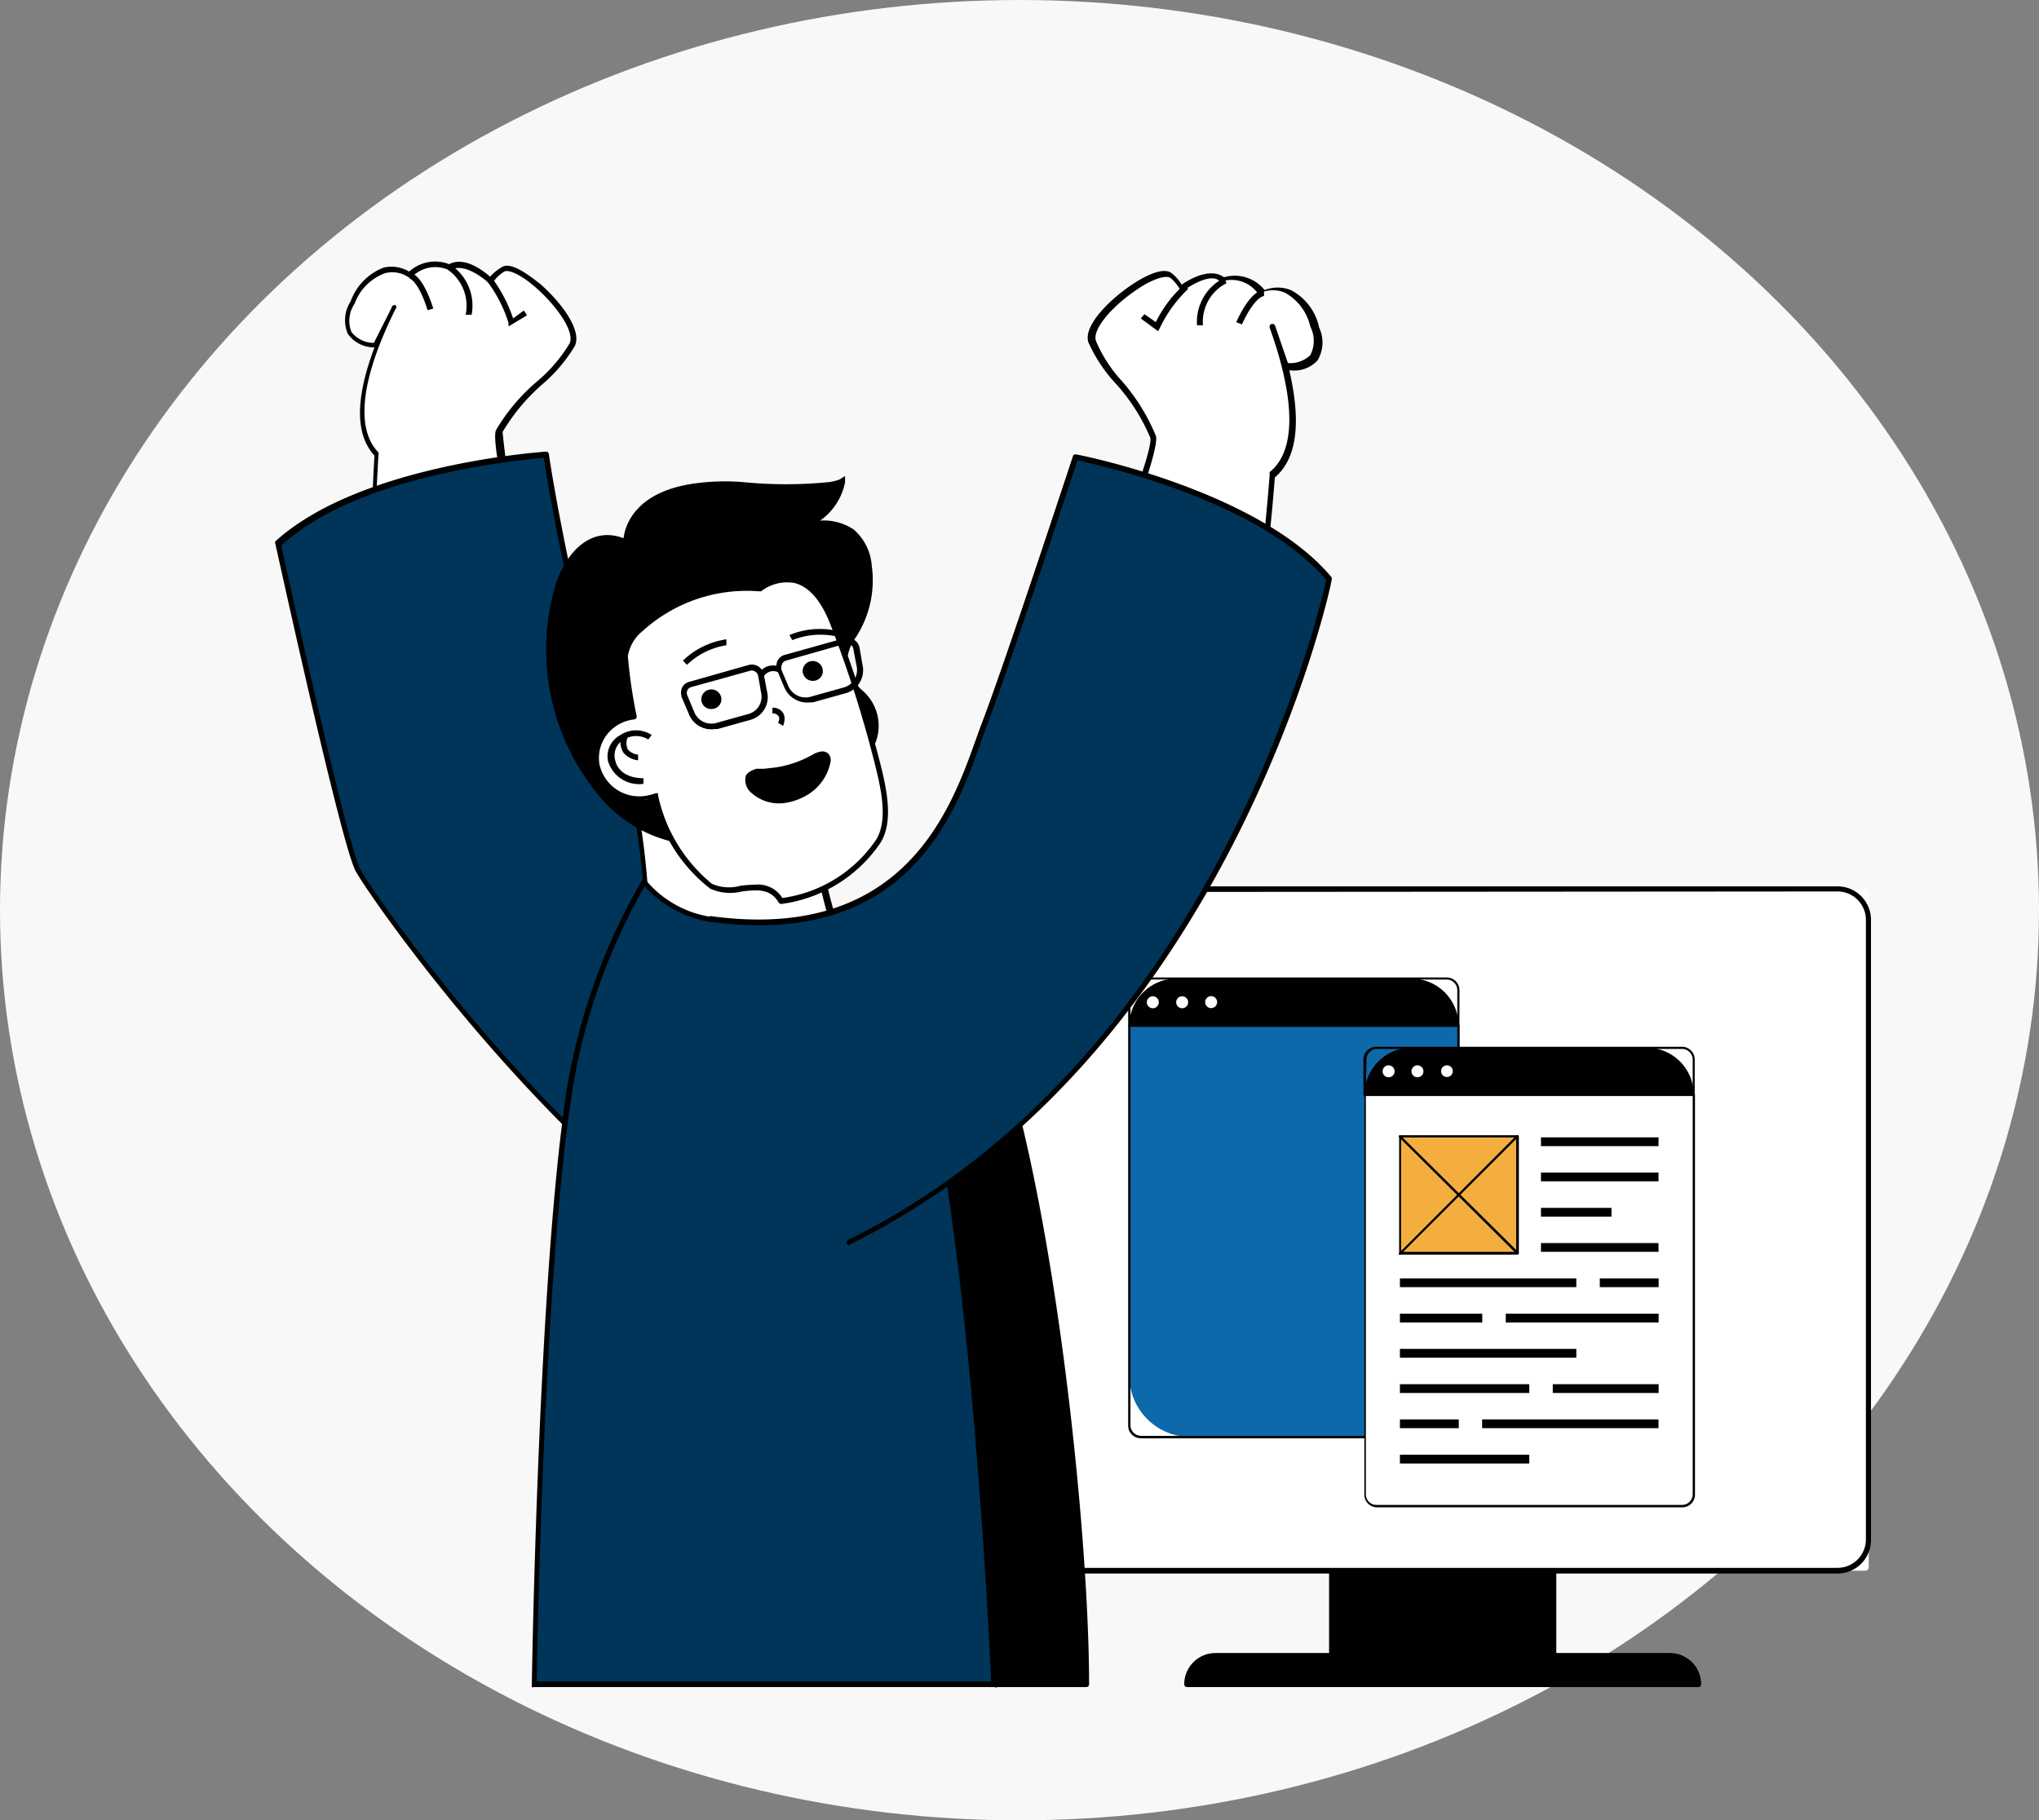 <svg xmlns="http://www.w3.org/2000/svg" width="682" height="609" viewBox="0 0 682 609">
  <rect x="0" y="0" width="682" height="609" fill="#808080" stroke="none"/>
  <g id="Group_2117" data-name="Group 2117" transform="translate(-1014 -943)">
    <ellipse id="Ellipse_26" data-name="Ellipse 26" cx="341" cy="304.5" rx="341" ry="304.5" transform="translate(1014 943)" fill="#f8f8f8"/>
    <g id="Слой_2" data-name="Слой 2" transform="translate(1106.011 1030.503)">
      <g id="Layer_1" data-name="Layer 1" transform="translate(-0.011 -0.003)">
        <rect id="Rectangle_774" data-name="Rectangle 774" width="75.999" height="57" transform="translate(352.549 418.98)" fill="#000100"/>
        <path id="Path_3247" data-name="Path 3247" d="M203.1,58.6H32.1a9.5,9.5,0,0,1,9.5-9.5h152A9.5,9.5,0,0,1,203.1,58.6Z" transform="translate(272.949 417.379)"/>
        <path id="Path_3248" data-name="Path 3248" d="M203.949,60.4h-171a.95.95,0,0,1-.95-.95A10.45,10.45,0,0,1,42.45,49h152A10.45,10.45,0,0,1,204.9,59.45a.95.95,0,0,1-.95.95ZM33.995,58.5H203a8.55,8.55,0,0,0-8.455-7.6h-152A8.55,8.55,0,0,0,33.995,58.5Z" transform="translate(272.099 416.529)" fill="#000100"/>
        <rect id="Rectangle_775" data-name="Rectangle 775" width="284.998" height="227.998" rx="1.08" transform="translate(248.05 209.981)" fill="#fff"/>
        <path id="Path_3249" data-name="Path 3249" d="M301.5,251.9H37.211A11.21,11.21,0,0,1,26,240.5V33.21A11.21,11.21,0,0,1,37.211,22H301.5a11.21,11.21,0,0,1,11.21,11.21V240.5a11.21,11.21,0,0,1-11.21,11.4ZM37.021,23.9a9.5,9.5,0,0,0-9.5,9.5V240.5a9.5,9.5,0,0,0,9.5,9.5H301.5a9.5,9.5,0,0,0,9.5-9.5V33.21a9.5,9.5,0,0,0-9.5-9.5Z" transform="translate(221.098 187.031)" fill="#000100"/>
        <path id="Path_3262" data-name="Path 3262" d="M77.8,26.931c3.42-7.885-17.955-28.5-23.275-25.175a13.015,13.015,0,0,0-4.18,3.895s-8.075-8.17-13.68-4.56a11.97,11.97,0,0,0-13.3,2.565s-10.925-7.98-19,9.5c-3.8,7.98-1.9,13.3,7.885,14.155l6.175-12.35c-14.155,28.5-12.445,42.37-5.985,49.02-1.995,32.87-1.14,58.235-1.14,58.235l52.63-11.59S51.2,60.276,53.288,56.191C58.513,45.171,74.378,34.911,77.8,26.931Z" transform="translate(21.673 0.841)" fill="#fff"/>
        <path id="Path_3263" data-name="Path 3263" d="M11.731,123.529h-.57a1.14,1.14,0,0,1,0-.76S10.4,97.214,12.3,64.914c-6.46-7.03-6.46-19,0-36.195a10.735,10.735,0,0,1-8.93-4.56,11.59,11.59,0,0,1,.95-10.83,19,19,0,0,1,11.02-11.3,11.5,11.5,0,0,1,8.55,1.33A12.92,12.92,0,0,1,37.286.885c5.13-2.755,11.4,2.185,13.68,4.18a15.58,15.58,0,0,1,4.18-3.325c3.135-1.71,9.5,3.325,12.635,5.795,7.125,6.27,13.87,15.39,11.59,20.615h0a51.775,51.775,0,0,1-10.925,12.92,65.359,65.359,0,0,0-13.3,15.96,315.871,315.871,0,0,0,10.26,54.15,1.045,1.045,0,0,1,0,.76.95.95,0,0,1-.665,0l-52.82,11.59ZM18.856,14.564h.475a.95.95,0,0,1,0,1.33c-11.685,23.465-13.395,40.09-5.7,47.975a1.8,1.8,0,0,1,0,.76c-1.71,28.5-1.235,51.68-1.14,57L63.126,110.7c-2.565-10.26-12.255-50.065-10.165-54.34A64.125,64.125,0,0,1,67.116,39.739a50.635,50.635,0,0,0,10.45-12.35h0c1.8-3.895-4.275-12.445-11.02-18.43-5.32-4.75-9.5-6.365-10.83-5.6a11.3,11.3,0,0,0-3.8,3.7,1.14,1.14,0,0,1-.76,0,.665.665,0,0,1-.76,0S42.8.03,37.856,2.785a.95.95,0,0,1-.855,0,10.83,10.83,0,0,0-12.16,2.375,1.045,1.045,0,0,1-1.33,0,9.5,9.5,0,0,0-7.79-1.235A17.2,17.2,0,0,0,5.651,14.089a10.26,10.26,0,0,0-1.045,9.5,9.5,9.5,0,0,0,7.5,3.61L18,15.514A1.045,1.045,0,0,1,18.856,14.564Z" transform="translate(20.955 0.003)" fill="#000100"/>
        <path id="Path_3264" data-name="Path 3264" d="M4.72.39v1.9s2.945.665,6.08,10.64l1.9-.57C9.09,1.055,5.48.39,4.72.39Z" transform="translate(40.221 3.348)"/>
        <path id="Path_3265" data-name="Path 3265" d="M6.935.11,6.08,1.82a14.725,14.725,0,0,1,5.89,15.01h1.995A16.435,16.435,0,0,0,6.935.11Z" transform="translate(51.781 0.968)"/>
        <path id="Path_3266" data-name="Path 3266" d="M16.275,14.41A47.5,47.5,0,0,0,8.96.54L7.44,1.775A45.6,45.6,0,0,1,14.755,15.93v1.14l6.175-3.7L19.885,11.75Z" transform="translate(63.341 4.623)"/>
        <path id="Path_3267" data-name="Path 3267" d="M89.684,6.79S27.65,10.59.1,36.525c0,0,21.755,99.559,26.6,109.059,3.99,7.695,63.554,93.669,130.719,134.9l30.4-103.264c-61.465-47.5-78.089-75.334-78.089-75.334S94.909,41.75,89.684,6.79Z" transform="translate(0.952 57.747)" fill="#003459"/>
        <path id="Path_3268" data-name="Path 3268" d="M158.36,282.283h-.57C89.77,240.293,30.3,153.654,26.881,146.909,21.941,137.409,1.041,41.65.091,37.565a.95.95,0,0,1,0-.855C28.591,10.775,89.96,6.785,90.625,6.69a.95.95,0,0,1,.95.855c5.035,33.63,19,91.484,19.95,95s19,29.925,77.8,74.954a.855.855,0,0,1,0,1.045l-30.4,103.264a1.14,1.14,0,0,1-.57.57ZM2.086,38.135C3.8,46.02,23.936,137.6,28.5,146.434c3.515,6.745,62.035,92.054,129.294,133.854l29.83-101.364c-60.515-46.645-77.614-74.954-77.8-75.239h0s-14.725-60.325-19.95-95C82.36,9.635,27.831,14.195,2.086,38.135Z" transform="translate(0.011 56.897)" fill="#000100"/>
        <path id="Path_3269" data-name="Path 3269" d="M94.309,274.588c0-68.684-22.04-257.828-57.57-250.7-26.315,5.225-12.35,244.623-11.21,250.7Z" transform="translate(177.016 201.391)" fill="#000100"/>
        <path id="Path_3270" data-name="Path 3270" d="M94.861,276.349H26.082a1.045,1.045,0,0,1-.855-.76c0-2.47-15.77-246.333,11.875-251.843a12.635,12.635,0,0,1,10.45,3.135c30.02,24.7,48.26,184.679,48.26,248.518A.95.95,0,0,1,94.861,276.349Zm-67.924-1.9H93.911c0-64.22-18.145-221.918-47.5-246.048a10.355,10.355,0,0,0-8.835-2.755c-5.89,1.14-15.77,19-15.1,124.069C23.137,208.994,26.177,266.754,26.937,274.449Z" transform="translate(176.463 200.581)" fill="#000100"/>
        <path id="Path_3271" data-name="Path 3271" d="M70.74,19.63a198.93,198.93,0,0,0,9.5,41.325A423.12,423.12,0,0,0,15.83,57.25a250.414,250.414,0,0,0-3.04-35.435Z" transform="translate(108.816 166.887)" fill="#fff"/>
        <path id="Path_3272" data-name="Path 3272" d="M80.693,62.245h0a427.492,427.492,0,0,0-64.124-3.7h-.76a1.14,1.14,0,0,1,0-.76,242.063,242.063,0,0,0-3.04-35.15,1.425,1.425,0,0,1,0-.855,1.14,1.14,0,0,1,.76,0l58.14-2.185c.57,0,.95,0,1.045.76a194.65,194.65,0,0,0,9.5,41.135.856.856,0,1,1-1.52.76ZM25.784,56.07c17.385,0,46.17,3.23,53.39,4.085a201.118,201.118,0,0,1-8.55-39.235L14.479,23.485A265.048,265.048,0,0,1,17.234,56.83a73.249,73.249,0,0,1,8.55-.76Z" transform="translate(108.077 166.547)" fill="#000100"/>
        <path id="Path_3273" data-name="Path 3273" d="M119.109,43.395c-17.86,3.04-35.53-6.65-50.825-9.5A36.385,36.385,0,0,1,46.15,21.83,201.493,201.493,0,0,0,20.975,92.509C11.095,156.444,9.1,290.393,9.1,290.393H163.284S152.929,37.6,119.109,43.395Z" transform="translate(77.451 185.586)" fill="#003459"/>
        <path id="Path_3274" data-name="Path 3274" d="M163.927,291.678H9.744a.855.855,0,0,1-.665,0,1.045,1.045,0,0,1,0-.665c0-1.425,2.09-135.089,11.495-197.978A206.908,206.908,0,0,1,45.843,21.88a1.14,1.14,0,0,1,.76,0h0a.855.855,0,0,1,.76,0A35.245,35.245,0,0,0,69.308,34.04a139.265,139.265,0,0,1,16.435,4.18,74.575,74.575,0,0,0,34.01,4.845v0a8.55,8.55,0,0,1,6.935,2.09c28.5,23.37,38,236.738,38,245.763a.537.537,0,1,1-.76.76Zm-153.234-1.9h152c-.665-16.15-10.355-221.443-38-243.483a6.27,6.27,0,0,0-5.32-1.615,77.044,77.044,0,0,1-34.58-4.94,116.184,116.184,0,0,0-16.245-4.085A38,38,0,0,1,46.793,23.78a202.443,202.443,0,0,0-24.32,69.254C13.259,152.979,10.884,277.523,10.694,289.778Z" transform="translate(76.807 185.252)" fill="#000100"/>
        <path id="Path_3275" data-name="Path 3275" d="M35.856,27.86S34.811,6.2,74.521,8.86c28.5,1.8,33.25-1.14,33.25-1.14A19.76,19.76,0,0,1,95.326,22.35,16.245,16.245,0,0,1,117.176,36.5c2.185,19.855-9.5,24.7-8.36,33.82s20.14,16.245,4.56,31.92-51.395,45.315-84.264,11.78S9.256,15.225,35.856,27.86Z" transform="translate(81.569 65.652)"/>
        <path id="Path_3276" data-name="Path 3276" d="M28.78,116.324A76.474,76.474,0,0,1,12.725,43.745c4.56-13.11,13.2-19,22.7-15.39.475-3.99,3.61-15.1,22.61-18.145a74.859,74.859,0,0,1,17-.665,145.156,145.156,0,0,0,29.45,0,17.765,17.765,0,0,0,3.23-.855h0l1.8-1.14V9.64a20.52,20.52,0,0,1-8.36,12.825,18.05,18.05,0,0,1,11.21,2.945,17.67,17.67,0,0,1,6.08,12.16,35.055,35.055,0,0,1-5.32,23.94,15.865,15.865,0,0,0-3.04,9.5,19.665,19.665,0,0,0,4.75,7.885,15.58,15.58,0,0,1-.475,24.795,84.739,84.739,0,0,1-44.745,26.79h0a45.125,45.125,0,0,1-40.85-14.155ZM96.039,24.84l-.665-1.8A19,19,0,0,0,106.869,10.78a119.984,119.984,0,0,1-32.015.76,76.664,76.664,0,0,0-16.53.285c-21.375,3.515-20.995,17.1-20.995,17.67v1.33l-1.52-.76c-9.5-4.275-17,1.14-21.28,13.775A74.289,74.289,0,0,0,30.2,114.424a42.94,42.94,0,0,0,39.14,14.44h0a84.549,84.549,0,0,0,43.6-26.22c10.07-10.165,5.13-16.34,0-22.325a19,19,0,0,1-5.035-8.74,16.53,16.53,0,0,1,3.23-11.02,33.915,33.915,0,0,0,5.035-22.895,15.2,15.2,0,0,0-5.7-11.4,17.385,17.385,0,0,0-12.92-2.375Z" transform="translate(81.141 64.207)"/>
        <path id="Path_3277" data-name="Path 3277" d="M103.1,64.9A410.962,410.962,0,0,0,89.8,24.9c-9.5-22.61-24.225-10.45-24.225-10.45-25.08-2.09-45.22,13.87-44.935,21.945a180.5,180.5,0,0,0,2.85,20.52h0a14.155,14.155,0,0,0-11.97,16.245,14.535,14.535,0,0,0,16.72,11.59,15.962,15.962,0,0,0,3.04-.855,52.63,52.63,0,0,0,18.24,30.02c6.84,4.18,17.765-4.275,23.275,5.035a46.835,46.835,0,0,0,32.49-20.045C110.7,90.166,105.568,75.251,103.1,64.9Z" transform="translate(96.502 95.115)" fill="#fff"/>
        <path id="Path_3278" data-name="Path 3278" d="M74.177,120.558a1.045,1.045,0,0,1-.855-.475c-2.85-4.845-7.5-4.275-12.35-3.7a15.96,15.96,0,0,1-10.545-.95,52.535,52.535,0,0,1-19-29.83H29.242a15.39,15.39,0,0,1-17.86-12.255,14.915,14.915,0,0,1,2.565-11.115,15.485,15.485,0,0,1,9.5-6.08,144.681,144.681,0,0,1-2.755-19,14.06,14.06,0,0,1,5.51-9.5,53.675,53.675,0,0,1,40.28-13.395A15.96,15.96,0,0,1,79.117,11.4a20.8,20.8,0,0,1,12.73,13.87,368.785,368.785,0,0,1,13.3,40.185h0l1.14,4.18c2.66,10.07,5.985,22.515,1.14,30.4a47.5,47.5,0,0,1-33.155,20.52Zm-8.55-6.46a9.5,9.5,0,0,1,8.93,4.465,45.315,45.315,0,0,0,31.35-19.475c4.465-7.22,1.235-19-1.33-28.975l-1.14-4.275a390.83,390.83,0,0,0-13.2-39.8c-3.04-7.315-6.84-11.59-11.495-12.825a14.155,14.155,0,0,0-11.3,2.755h-.665a51.775,51.775,0,0,0-38.855,13.2,13.775,13.775,0,0,0-5.035,8.455,166.352,166.352,0,0,0,2.945,20.045.95.95,0,0,1-.76,1.14,13.49,13.49,0,0,0-9.5,5.51,12.825,12.825,0,0,0-2.185,9.5,13.585,13.585,0,0,0,16.055,10.45,14.916,14.916,0,0,0,2.755-.76h.76a1.425,1.425,0,0,1,0,.57A52.439,52.439,0,0,0,51,113.813a14.155,14.155,0,0,0,9.5.665A43.224,43.224,0,0,1,65.627,114.1Z" transform="translate(95.118 94.364)" fill="#000100"/>
        <path id="Path_3279" data-name="Path 3279" d="M38.752,18.276c2.09-1.235,4.75-1.615,4.465,1.33a15.485,15.485,0,0,1-7.885,10.83c-9.5,5.51-19.95,0-18.525-5.51C17.282,22.076,27.162,24.736,38.752,18.276Z" transform="translate(141.848 147.531)"/>
        <path id="Path_3280" data-name="Path 3280" d="M16.686,25.534a5.6,5.6,0,0,0,1.615,5.32,13.87,13.87,0,0,0,12.255,3.515,20.33,20.33,0,0,0,6.08-2.185,16.53,16.53,0,0,0,8.455-11.59,3.04,3.04,0,0,0-.855-2.66,2.85,2.85,0,0,0-2.66-.57,7.314,7.314,0,0,0-2.47.95,36.1,36.1,0,0,1-12.255,4.275l-4.085.475H20.2C18.586,23.634,17.066,24.394,16.686,25.534Zm1.9.475s0-.475,1.9-.665h6.65a38.475,38.475,0,0,0,12.73-5.415,4.655,4.655,0,0,1,1.8-.665h.95a1.14,1.14,0,0,1,0,1.045,14.345,14.345,0,0,1-7.5,10.07,16.531,16.531,0,0,1-5.32,1.995,12.445,12.445,0,0,1-10.545-2.85A3.99,3.99,0,0,1,18.586,26.009Z" transform="translate(140.735 146.638)"/>
        <path id="Path_3281" data-name="Path 3281" d="M14.635,21.891a4.56,4.56,0,0,0,0,3.515l2.185,5.13a8.075,8.075,0,0,0,8.835,5.225h.855l11.21-3.135a7.885,7.885,0,0,0,5.32-9.5l-1.045-5.51a4.085,4.085,0,0,0-4.94-3.325l-20.14,5.7A3.8,3.8,0,0,0,14.635,21.891Zm1.8.855a2,2,0,0,1,1.045-.95l20.14-5.6h0a2.28,2.28,0,0,1,2.47,1.8l.95,5.51a5.985,5.985,0,0,1-3.895,7.125L25.94,33.766a6.175,6.175,0,0,1-7.315-3.895L16.44,24.646A2.185,2.185,0,0,1,16.44,22.746Z" transform="translate(121.505 120.64)"/>
        <path id="Path_3282" data-name="Path 3282" d="M18.034,20.971a3.9,3.9,0,0,0,0,3.42l2.185,5.225a8.36,8.36,0,0,0,8.835,5.225h.855l11.21-3.135a7.98,7.98,0,0,0,5.32-9.5l-.95-5.51a4.085,4.085,0,0,0-5.035-3.325l-20.045,5.6a3.7,3.7,0,0,0-2.375,1.995Zm1.71.76a2.09,2.09,0,0,1,1.14-.855l20.045-5.7h0a2.185,2.185,0,0,1,2.47,1.8l1.045,5.51a6.08,6.08,0,0,1-4.37,7.41l-11.21,3.135a6.27,6.27,0,0,1-7.315-3.895l-2.185-5.13a2.85,2.85,0,0,1,.38-2.28Z" transform="translate(150.026 112.631)"/>
        <path id="Path_3283" data-name="Path 3283" d="M24.7,14.978l-.95,1.615a3.7,3.7,0,0,0-5.035,1.425l-1.71-.95a5.6,5.6,0,0,1,7.695-2.09Z" transform="translate(144.685 120.904)"/>
        <path id="Path_3284" data-name="Path 3284" d="M33.87,13.541v1.9a25.175,25.175,0,0,0-14.82,1.235l-.95-1.71A26.41,26.41,0,0,1,33.87,13.541Z" transform="translate(153.95 109.991)"/>
        <path id="Path_3285" data-name="Path 3285" d="M28.885,13.3v1.995a24.415,24.415,0,0,0-13.2,6.555l-1.33-1.425A26.5,26.5,0,0,1,28.885,13.3Z" transform="translate(122.076 113.082)"/>
        <path id="Path_3286" data-name="Path 3286" d="M17.114,15.2a2.375,2.375,0,0,1,2.755,1.9,2.28,2.28,0,0,1-1.995,2.66,2.313,2.313,0,1,1-.76-4.56Z" transform="translate(128.432 128.943)"/>
        <path id="Path_3287" data-name="Path 3287" d="M15.037,18.92a3.325,3.325,0,0,0,3.895,2.66,3.23,3.23,0,0,0,2.755-3.7,3.366,3.366,0,0,0-6.65,1.045Zm1.995,0a1.4,1.4,0,1,1,2.755-.475,1.384,1.384,0,1,1-2.755.19Z" transform="translate(127.564 128.076)"/>
        <path id="Path_3288" data-name="Path 3288" d="M20.7,14.229a2.28,2.28,0,0,1,2.755,1.9,2.375,2.375,0,0,1-2,2.66,2.47,2.47,0,0,1-2.755-1.9,2.28,2.28,0,0,1,2-2.66Z" transform="translate(158.765 120.513)"/>
        <path id="Path_3289" data-name="Path 3289" d="M18.607,17.949A3.42,3.42,0,0,0,22.5,20.7a3.23,3.23,0,0,0,2.755-3.8,3.366,3.366,0,0,0-6.65,1.045Zm1.995,0a1.235,1.235,0,0,1,1.14-1.52,1.31,1.31,0,1,1-1.14,1.235Z" transform="translate(157.908 119.547)"/>
        <path id="Path_3290" data-name="Path 3290" d="M17.5,17.621v-1.9a3.9,3.9,0,0,1,3.61,1.8c1.045,1.8,0,3.99,0,4.275L19.4,20.756s.855-1.615,0-2.375A2.174,2.174,0,0,0,17.5,17.621Z" transform="translate(148.85 133.555)"/>
        <path id="Path_3291" data-name="Path 3291" d="M16.016,18.071a9.5,9.5,0,0,1,10.45,0l-1.14,1.52a7.7,7.7,0,0,0-8.17,0,6.08,6.08,0,0,0-2.945,6.745c1.425,6.65,9.5,6.175,9.5,6.175v1.9a10.83,10.83,0,0,1-11.875-7.695,8.075,8.075,0,0,1,4.18-8.645Z" transform="translate(99.51 140.326)"/>
        <path id="Path_3292" data-name="Path 3292" d="M14.62,17.165a5.035,5.035,0,0,0,0,4.18,5.13,5.13,0,0,0,3.42,1.71v1.9a7.5,7.5,0,0,1-4.845-2.47,6.65,6.65,0,0,1-.665-5.795Z" transform="translate(103.376 141.897)"/>
        <path id="Path_3293" data-name="Path 3293" d="M28.937,23.068C26.562,14.8,50.6-2.772,55.347.933a13.4,13.4,0,0,1,4.085,4.94s9.5-7.03,14.25-2.755A11.875,11.875,0,0,1,86.507,7.393S98.382.838,104.272,18.888c2.755,8.455,0,13.395-9.5,13.015l-4.56-13.015c10.26,29.83,6.65,43.6-.665,49.4-2.47,32.775-6.745,57.855-6.745,57.855l-50.73-17.955s19-48.26,17.765-52.82C45.562,43.873,30.932,31.333,28.937,23.068Z" transform="translate(244.667 3.66)" fill="#fff"/>
        <path id="Path_3294" data-name="Path 3294" d="M83.7,127.451h0L32.4,109.4a.57.57,0,0,1-.57-.475,1.045,1.045,0,0,1,0-.76c7.315-18.525,19-49.02,17.67-52.155a63.84,63.84,0,0,0-11.21-17.67,50.826,50.826,0,0,1-9.5-14.25h0C27.171,18.3,36.48,9.557,43.13,5.092,46.17,3,53.58-1.463,56.715,1.1A13.775,13.775,0,0,1,60.04,4.9c2.47-1.71,9.5-5.89,14.155-2.47A12.825,12.825,0,0,1,87.78,6.707a11.97,11.97,0,0,1,8.74,0,18.335,18.335,0,0,1,9.5,12.54,11.78,11.78,0,0,1-.475,10.925,10.64,10.64,0,0,1-9.025,3.42h-.475c4.085,17.67,2.47,29.64-4.845,35.815-2.47,32.3-6.745,57-6.745,57.57a1.71,1.71,0,0,1,0,.665ZM34.2,107.976l48.735,17.29c.855-5.225,4.37-28.5,6.555-57a.76.76,0,0,1,0-.665c8.645-6.935,8.835-23.56,0-48.26h0a.962.962,0,1,1,1.805-.665h0L95.57,31.121h0a9.5,9.5,0,0,0,7.5-2.66,10.355,10.355,0,0,0,0-9.5,17.29,17.29,0,0,0-8.55-11.4,10.545,10.545,0,0,0-7.98,0,.855.855,0,0,1-1.235,0,10.83,10.83,0,0,0-11.685-3.8H72.77C69.54.437,60.9,6.707,60.9,6.707a.76.76,0,0,1-.76,0,1.045,1.045,0,0,1-.57,0A13.585,13.585,0,0,0,56.24,2.622c-1.235-.855-5.51,0-11.4,4.085-7.6,5.13-14.725,12.825-13.49,17h0A46.645,46.645,0,0,0,40.09,37.2a66.5,66.5,0,0,1,11.3,18.24C53.105,59.906,38.1,98.1,34.2,107.976Z" transform="translate(243.204 2.826)" fill="#000100"/>
        <path id="Path_3295" data-name="Path 3295" d="M43.14,1V2.995s-3.04,0-7.41,9.5l-1.9-.76C38.77,1,42.475,1,43.14,1Z" transform="translate(287.654 8.533)"/>
        <path id="Path_3296" data-name="Path 3296" d="M41.6.57l.76,1.8a14.44,14.44,0,0,0-7.885,14.06H32.485A16.435,16.435,0,0,1,41.6.57Z" transform="translate(275.889 4.878)"/>
        <path id="Path_3297" data-name="Path 3297" d="M35.5,13.35A41.134,41.134,0,0,1,45,.81l1.33,1.425a44.08,44.08,0,0,0-9.5,13.11l-.57,1.045L30.47,12.115,31.7,10.69Z" transform="translate(259.094 6.918)"/>
        <g id="Слой_2-2" data-name="Слой 2" transform="translate(285.347 239.521)">
          <g id="Layer_1-2" data-name="Layer 1" transform="translate(0 0)">
            <path id="Path_3195" data-name="Path 3195" d="M.09,3.79H110.216V120.929A20.487,20.487,0,0,1,89.73,141.416H20.577A20.487,20.487,0,0,1,.09,120.929Z" transform="translate(0.293 12.319)" fill="#0d69aa"/>
            <path id="Path_3196" data-name="Path 3196" d="M106.556,142.134H4.25A4.25,4.25,0,0,1,0,137.883V4.083A.383.383,0,0,1,.383,3.7H110.509a.383.383,0,0,1,.383.383V137.8a4.25,4.25,0,0,1-4.335,4.335ZM.765,4.465V137.8a3.57,3.57,0,0,0,3.57,3.528H106.556a3.528,3.528,0,0,0,3.528-3.528V4.465Z" transform="translate(0 12.026)" fill="#000100"/>
            <path id="Path_3197" data-name="Path 3197" d="M15.816.09H94.49a15.726,15.726,0,0,1,15.726,15.726H.09A15.726,15.726,0,0,1,15.816.09Z" transform="translate(0.293 0.293)" fill="#000100"/>
            <path id="Path_3198" data-name="Path 3198" d="M110.509,16.491H.383A.383.383,0,0,1,0,16.109V4.25A4.25,4.25,0,0,1,4.25,0H106.556a4.25,4.25,0,0,1,4.25,4.25V16.109a.383.383,0,0,1-.3.383ZM.765,15.726H110.084V4.25A3.57,3.57,0,0,0,106.556.68H4.25A3.613,3.613,0,0,0,.765,4.25Z" fill="#000100"/>
            <path id="Path_3199" data-name="Path 3199" d="M5.465,3.435a2,2,0,1,1-2-1.955,2,2,0,0,1,2,1.955Z" transform="translate(4.778 4.811)" fill="#fff"/>
            <path id="Path_3200" data-name="Path 3200" d="M7.775,3.435A2,2,0,1,1,5.82,1.48,2,2,0,0,1,7.775,3.435Z" transform="translate(12.287 4.81)" fill="#fff"/>
            <path id="Path_3201" data-name="Path 3201" d="M10.055,3.467A2,2,0,1,1,8.812,1.618a2,2,0,0,1,1.243,1.849Z" transform="translate(19.697 4.778)" fill="#fff"/>
            <path id="Path_3202" data-name="Path 3202" d="M5.64,11.19H115.724V128.329a20.487,20.487,0,0,1-20.487,20.487H26.169A20.487,20.487,0,0,1,5.683,128.329V11.19Z" transform="translate(73.439 28.017)" fill="#fff"/>
            <path id="Path_3203" data-name="Path 3203" d="M111.878,149.534H9.87a4.25,4.25,0,0,1-4.25-4.25V11.483A.383.383,0,0,1,6,11.1H115.831a.383.383,0,0,1,.383.383V145.2a4.25,4.25,0,0,1-4.335,4.335ZM6.13,11.908V145.2a3.528,3.528,0,0,0,3.528,3.528H111.878a3.57,3.57,0,0,0,3.57-3.528V11.908Z" transform="translate(73.374 27.725)" fill="#000100"/>
            <path id="Path_3204" data-name="Path 3204" d="M21.366,7.49H100a15.726,15.726,0,0,1,15.726,15.726H5.64A15.726,15.726,0,0,1,21.366,7.49Z" transform="translate(73.439 15.991)" fill="#000100"/>
            <path id="Path_3205" data-name="Path 3205" d="M116.061,23.869H5.934a.383.383,0,0,1-.383-.425V11.67A4.25,4.25,0,0,1,9.8,7.42H112.108a4.25,4.25,0,0,1,4.25,4.25V23.444A.383.383,0,0,1,116.061,23.869Zm-109.7-.808H115.678V11.67a3.57,3.57,0,0,0-3.57-3.528H10.1A3.528,3.528,0,0,0,6.572,11.67Z" transform="translate(73.144 15.763)" fill="#000100"/>
            <path id="Path_3206" data-name="Path 3206" d="M11.055,10.835a2,2,0,1,1-2-1.955,2,2,0,0,1,2,1.955Z" transform="translate(78.054 20.509)" fill="#fff"/>
            <path id="Path_3207" data-name="Path 3207" d="M13.325,10.835A2,2,0,1,1,11.37,8.88a2,2,0,0,1,1.955,1.955Z" transform="translate(85.433 20.508)" fill="#fff"/>
            <path id="Path_3208" data-name="Path 3208" d="M15.57,10.835A1.955,1.955,0,1,1,13.615,8.88,1.955,1.955,0,0,1,15.57,10.835Z" transform="translate(93.006 20.509)" fill="#fff"/>
            <path id="Path_3209" data-name="Path 3209" d="M8.42,14.6l.043,39.146,39.273-.17L47.693,14.43Z" transform="translate(82.475 38.548)" fill="#f4ae3f"/>
            <path id="Path_3210" data-name="Path 3210" d="M8.672,54.333a.468.468,0,0,1-.3,0,.6.6,0,0,1,0-.3V14.763a.383.383,0,0,1,.383-.383H48.03a.468.468,0,0,1,.383.383V53.908a.383.383,0,0,1-.383.425H8.757Zm.34-39.188V53.4H47.52V15.145Z" transform="translate(82.265 38.386)" fill="#000100"/>
            <path id="Path_3211" data-name="Path 3211" d="M48.041,54.156a.3.3,0,0,1-.255,0L8.428,15.053a.425.425,0,0,1,0-.553.383.383,0,0,1,.553,0L48.339,53.476a.4.4,0,0,1-.3.68Z" transform="translate(82.169 38.393)" fill="#000100"/>
            <path id="Path_3212" data-name="Path 3212" d="M8.727,54.356a.468.468,0,0,1-.3,0,.468.468,0,0,1,0-.553L47.66,14.488a.391.391,0,1,1,.553.553L8.982,54.228a.3.3,0,0,1-.255.128Z" transform="translate(82.21 38.363)" fill="#000100"/>
            <rect id="Rectangle_760" data-name="Rectangle 760" width="39.316" height="2.933" transform="translate(138.073 65.262)"/>
            <rect id="Rectangle_761" data-name="Rectangle 761" width="23.589" height="2.933" transform="translate(138.073 77.078)"/>
            <rect id="Rectangle_762" data-name="Rectangle 762" width="39.316" height="2.933" transform="translate(138.073 53.488)"/>
            <rect id="Rectangle_763" data-name="Rectangle 763" width="39.316" height="2.933" transform="translate(138.073 88.851)"/>
            <rect id="Rectangle_764" data-name="Rectangle 764" width="19.679" height="2.933" transform="translate(157.752 100.667)"/>
            <rect id="Rectangle_765" data-name="Rectangle 765" width="58.995" height="2.933" transform="translate(90.895 100.667)"/>
            <rect id="Rectangle_766" data-name="Rectangle 766" width="51.132" height="2.933" transform="translate(126.3 112.483)"/>
            <rect id="Rectangle_767" data-name="Rectangle 767" width="27.542" height="2.933" transform="translate(90.895 112.483)"/>
            <rect id="Rectangle_768" data-name="Rectangle 768" width="58.995" height="2.933" transform="translate(90.895 124.256)"/>
            <rect id="Rectangle_769" data-name="Rectangle 769" width="35.405" height="2.933" transform="translate(142.026 136.072)"/>
            <rect id="Rectangle_770" data-name="Rectangle 770" width="43.268" height="2.933" transform="translate(90.895 136.072)"/>
            <rect id="Rectangle_771" data-name="Rectangle 771" width="58.995" height="2.933" transform="translate(118.394 147.846)"/>
            <rect id="Rectangle_772" data-name="Rectangle 772" width="19.679" height="2.933" transform="translate(90.895 147.846)"/>
            <rect id="Rectangle_773" data-name="Rectangle 773" width="43.268" height="2.933" transform="translate(90.895 159.662)"/>
          </g>
        </g>
        <path id="Path_3298" data-name="Path 3298" d="M137.309,6.89s-21.755,66.5-30.4,89.109S85.914,170.954,15.33,161.359l46.36,108.2C189.654,206.483,222.143,47.74,222.143,47.74,198.014,18.385,137.309,6.89,137.309,6.89Z" transform="translate(130.405 58.597)" fill="#003459"/>
        <path id="Path_3299" data-name="Path 3299" d="M62.544,271.385a.945.945,0,0,1-.38-1.805C184.9,209.066,219.958,58.207,222.048,48.8c-22.42-26.6-76-38.475-83.219-39.995-2.565,7.695-22.135,67.259-30.21,88.444-.57,1.71-1.33,3.61-1.995,5.6-8.645,24.225-24.6,69.254-90.534,60.325a.955.955,0,1,1,.19-1.9c64.314,8.74,80.084-35.34,88.539-58.995.76-2.09,1.425-3.99,2.09-5.7,8.55-22.515,30.115-88.444,30.4-89.109a.855.855,0,0,1,1.045-.665c.57,0,61.275,11.97,85.5,41.135a1.425,1.425,0,0,1,0,.855c0,1.52-34.1,159.979-161.5,222.488Z" transform="translate(129.551 57.725)" fill="#000100"/>
      </g>
    </g>
  </g>
</svg>